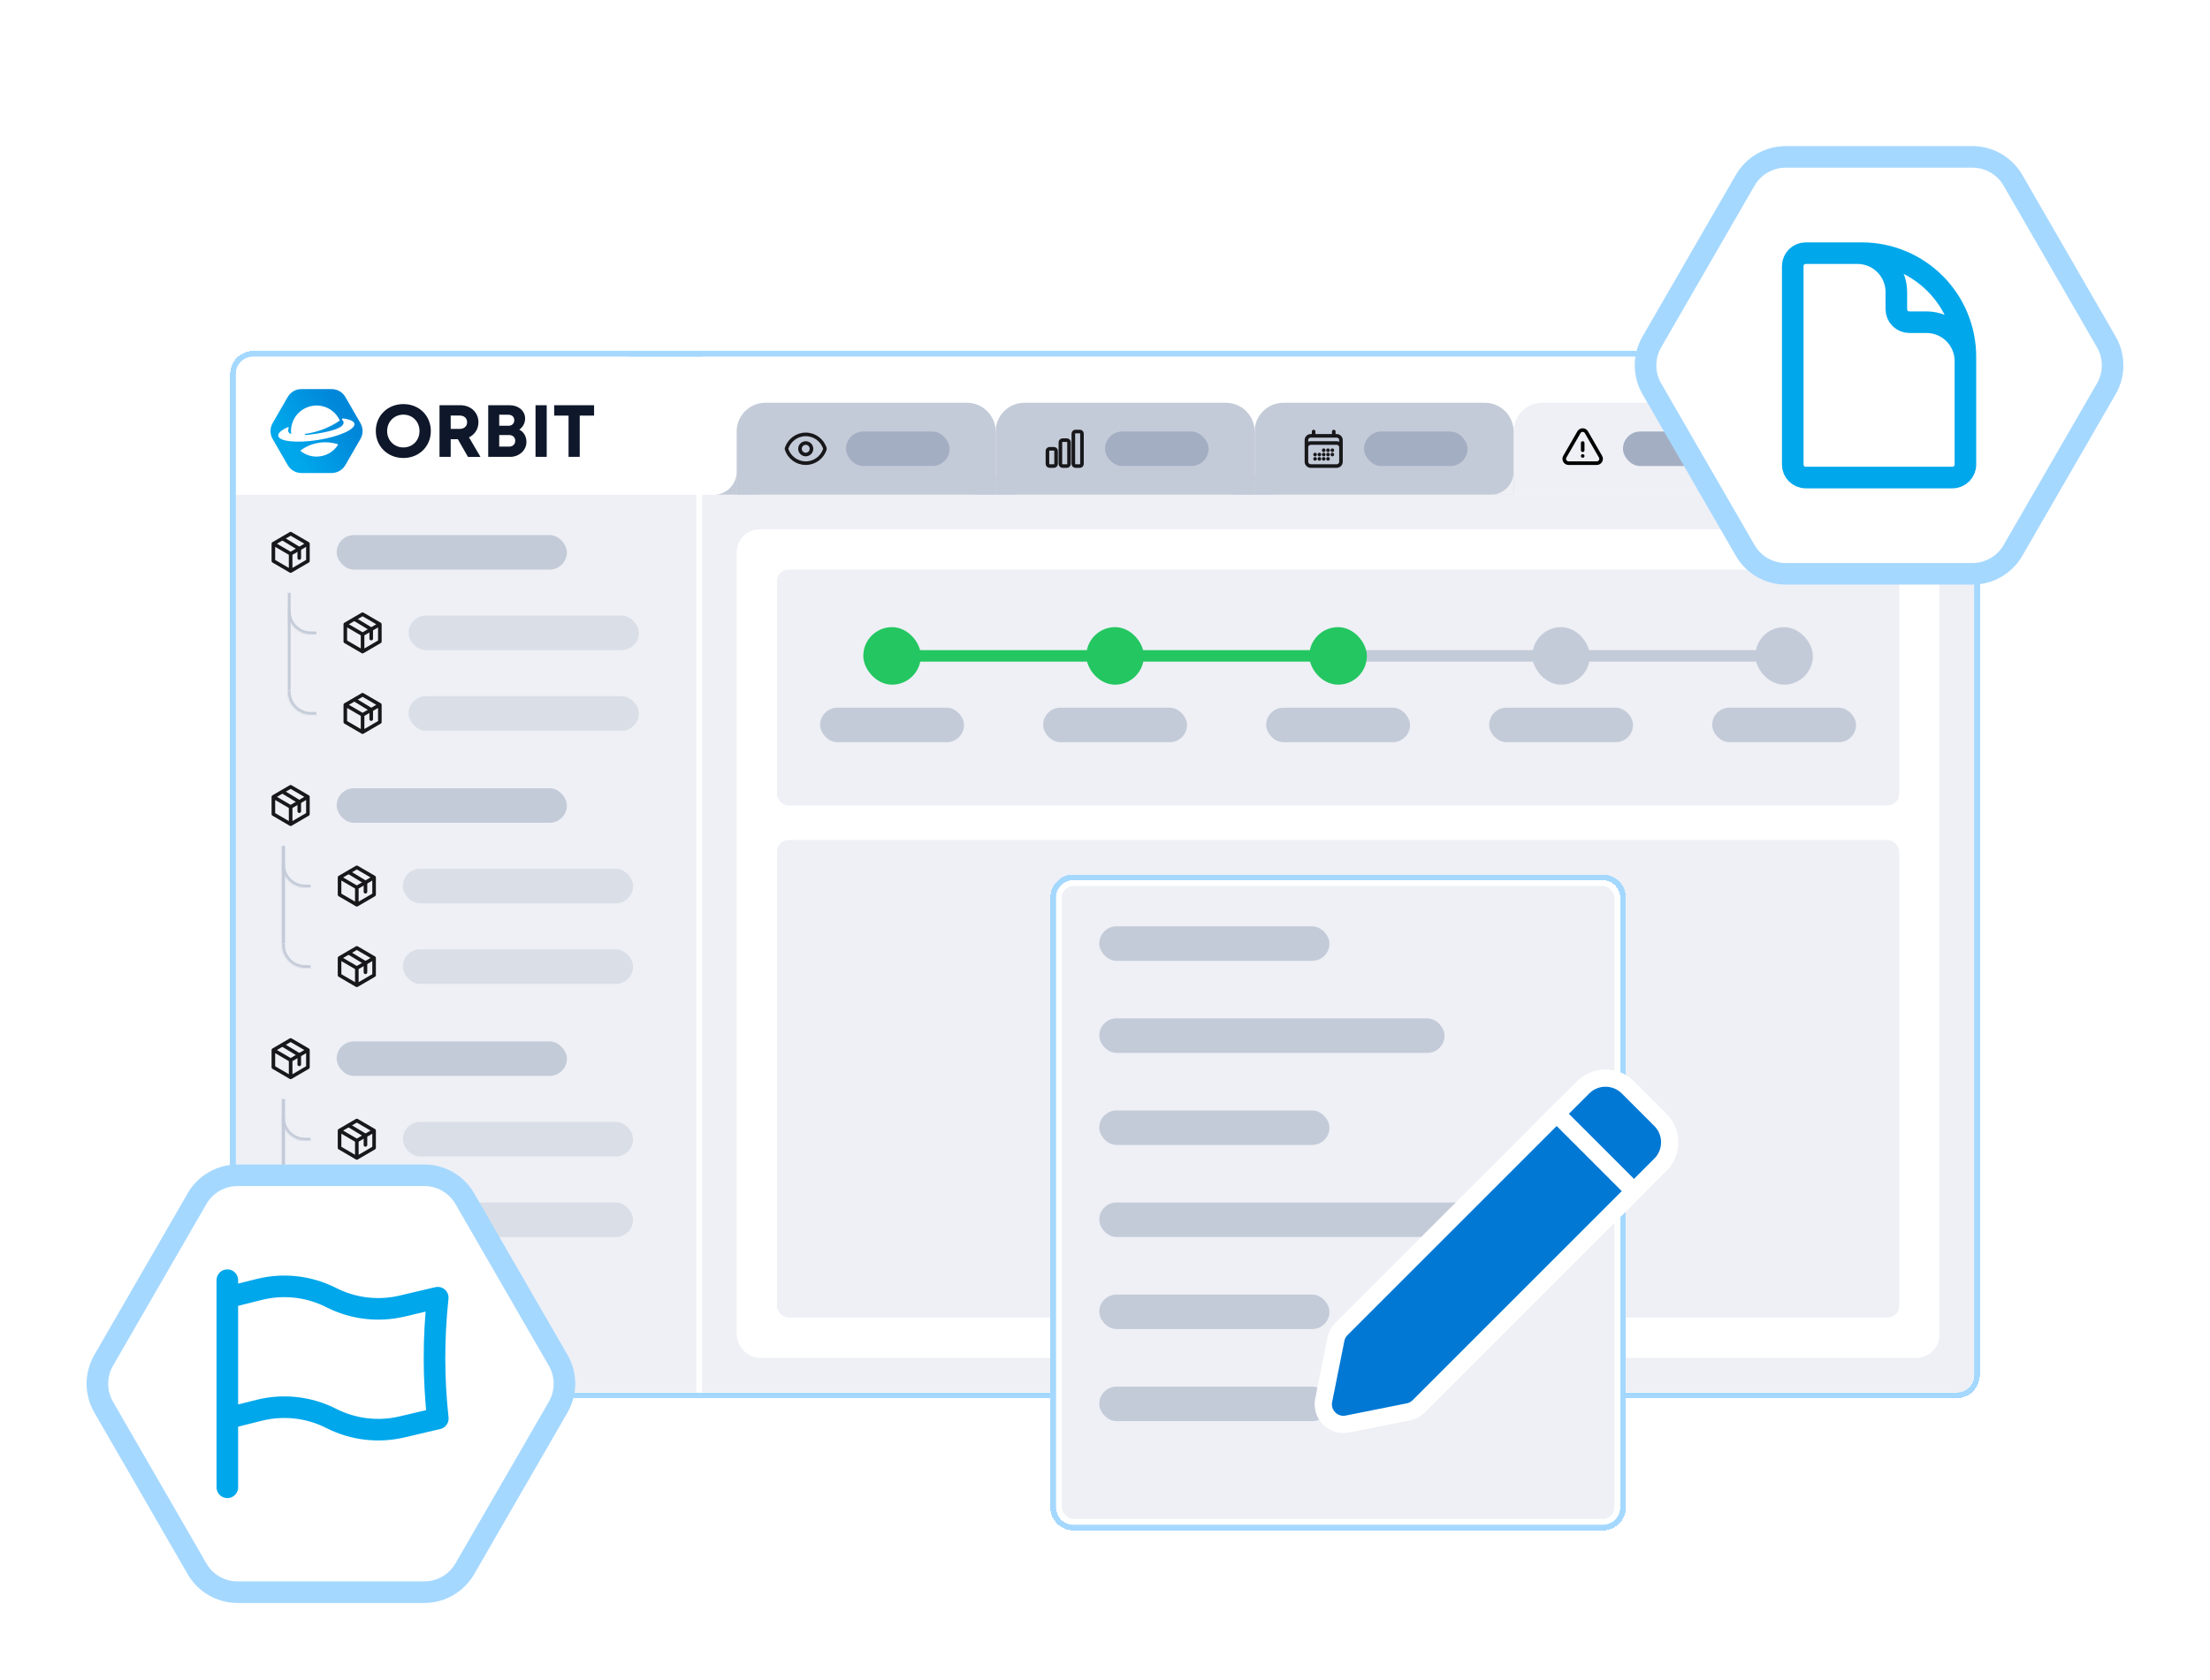 <svg xmlns="http://www.w3.org/2000/svg" fill="none" viewBox="0 0 1536 1168" height="1168" width="1536">
<g clip-path="url(#clip0_4610_17514)">
<rect fill="white" height="1168" width="1536"></rect>
<g filter="url(#filter0_d_4610_17514)">
<path shape-rendering="crispEdges" fill="white" d="M160 236C160 227.163 167.163 220 176 220H1360C1368.84 220 1376 227.163 1376 236V932C1376 940.837 1368.84 948 1360 948H176C167.163 948 160 940.837 160 932V236Z"></path>
<path shape-rendering="crispEdges" stroke-width="4" stroke="#A5D8FF" d="M176 222H1360C1367.73 222 1374 228.268 1374 236V932C1374 939.732 1367.73 946 1360 946H176C168.268 946 162 939.732 162 932V236C162 228.268 168.268 222 176 222Z"></path>
<g clip-path="url(#clip1_4610_17514)">
<rect fill="white" rx="12" height="720" width="1208" y="224" x="164"></rect>
<g clip-path="url(#clip2_4610_17514)">
<rect fill="white" transform="translate(164 224)" height="96" width="272"></rect>
<path fill="#0F172A" d="M261.195 275.668C261.195 265.007 269.399 256.93 280.356 256.93C291.312 256.93 299.431 264.964 299.431 275.668C299.431 286.371 291.27 294.406 280.356 294.406C269.441 294.406 261.195 286.329 261.195 275.668ZM291.562 275.671C291.562 269.156 286.754 264.267 280.356 264.267C273.957 264.267 269.065 269.208 269.065 275.671C269.065 282.135 273.957 287.076 280.356 287.076C286.754 287.076 291.562 282.183 291.562 275.671Z"></path>
<path fill="#0F172A" d="M318.228 281.369H313.245V293.624H305.476V257.719H319.968C327.159 257.719 332.522 262.669 332.522 269.597C332.522 274.295 329.947 278.132 325.977 280.051L333.921 293.627H325.243L318.228 281.372V281.369ZM313.245 274.191H319.462C322.711 274.191 324.653 272.237 324.653 269.542C324.653 266.848 322.711 264.893 319.462 264.893H313.245V274.191Z"></path>
<path fill="#0F172A" d="M360.924 274.684C364.096 276.347 365.895 279.463 365.895 283.261C365.895 289.02 360.83 293.624 354.591 293.624H339.329V257.719H354.175C360.369 257.719 364.969 261.67 364.969 266.951C364.969 270.039 363.453 272.915 360.921 274.688L360.924 274.684ZM353.86 286.495C356.415 286.495 358.1 284.807 358.1 282.446C358.1 280.086 356.415 278.44 353.86 278.44H346.965V286.495H353.863H353.86ZM357.438 268.162C357.438 265.909 355.876 264.335 353.438 264.335H346.965V271.993H353.438C355.886 271.993 357.438 270.409 357.438 268.166V268.162Z"></path>
<path fill="#0F172A" d="M372.209 257.715H379.977V293.62H372.209V257.715Z"></path>
<path fill="#0F172A" d="M412.906 264.925H402.923V293.623H395.154V264.925H385.172V257.715H412.909V264.925H412.906Z"></path>
<path fill="url(#paint0_linear_4610_17514)" d="M240.104 252.114L245.278 261.077L250.453 270.04C252.521 273.621 252.521 277.718 250.453 281.299L245.278 290.262L240.104 299.225C238.036 302.806 234.487 304.854 230.352 304.854H220.002H209.653C205.517 304.854 201.968 302.806 199.9 299.225L194.726 290.262L189.551 281.299C187.483 277.718 187.483 273.621 189.551 270.04L194.726 261.077L199.9 252.114C201.968 248.533 205.517 246.484 209.653 246.484H220.002H230.352C234.487 246.484 238.036 248.533 240.104 252.114Z" clip-rule="evenodd" fill-rule="evenodd"></path>
<path fill="white" d="M246.353 270.641C246.054 268.755 243.003 267.479 238.273 266.931C237.718 266.866 237.438 267.557 237.867 267.915C238.364 268.327 238.675 268.833 238.769 269.444C239.37 273.226 230.926 275.771 220.281 277.456C217.437 277.907 214.72 278.251 212.259 278.439C212.048 278.456 211.863 278.306 211.831 278.098C211.795 277.874 211.951 277.667 212.175 277.637C220.794 276.472 229.03 273.284 236.189 268.382C234.286 264.158 230.744 260.662 225.992 258.954C217.226 255.802 207.393 260.071 203.699 268.622C202.403 271.622 202.004 274.771 202.368 277.784C201.144 277.293 200.384 276.566 200.225 275.55C200.128 274.94 200.267 274.365 200.611 273.816C200.91 273.346 200.426 272.774 199.92 273.005C195.592 274.988 193.083 277.144 193.382 279.03C193.999 282.929 206.358 284.211 220.982 281.897C235.611 279.579 246.967 274.54 246.35 270.641H246.353Z" clip-rule="evenodd" fill-rule="evenodd"></path>
<path fill="white" d="M234.825 285.458C234.991 285.204 234.867 284.86 234.578 284.769C231.884 283.932 229.017 283.48 226.044 283.48C219.723 283.48 213.879 285.522 209.136 288.98C208.893 289.158 208.886 289.525 209.123 289.71C212.13 292.044 215.905 293.434 220.002 293.434C226.196 293.434 231.647 290.262 234.825 285.458Z" clip-rule="evenodd" fill-rule="evenodd"></path>
</g>
<rect fill="#EEF0F5" transform="translate(164 320)" height="624" width="320"></rect>
<path stroke-linejoin="round" stroke-linecap="round" stroke-width="2.5" stroke="#18181B" d="M196.5 350.5L208 357.461V363.961"></path>
<path stroke-linejoin="round" stroke-linecap="round" stroke-width="2.5" stroke="#18181B" d="M214 354L202 347L190 354M214 354L202 361M214 354V366L202 373M190 354L202 361M190 354V366L202 373M202 361V373"></path>
<rect fill="#C4CBD8" rx="12" height="24" width="160" y="348" x="234"></rect>
<mask fill="white" id="path-15-inside-1_4610_17514">
<path d="M220 400H200V401C200 409.837 207.163 417 216 417H220V400Z"></path>
</mask>
<path mask="url(#path-15-inside-1_4610_17514)" fill="#C4CBD8" d="M220 400H200H220ZM198 401C198 410.941 206.059 419 216 419H220V415H216C208.268 415 202 408.732 202 401H198ZM220 417V400V417ZM198 400V401C198 410.941 206.059 419 216 419V415C208.268 415 202 408.732 202 401V400H198Z"></path>
<path stroke-linejoin="round" stroke-linecap="round" stroke-width="2.5" stroke="#18181B" d="M246.5 406.5L258 413.461V419.961"></path>
<path stroke-linejoin="round" stroke-linecap="round" stroke-width="2.5" stroke="#18181B" d="M264 410L252 403L240 410M264 410L252 417M264 410V422L252 429M240 410L252 417M240 410V422L252 429M252 417V429"></path>
<rect fill="#D9DEE7" rx="12" height="24" width="160" y="404" x="284"></rect>
<mask fill="white" id="path-20-inside-2_4610_17514">
<path d="M220 456H200V457C200 465.837 207.163 473 216 473H220V456Z"></path>
</mask>
<path mask="url(#path-20-inside-2_4610_17514)" fill="#C4CBD8" d="M220 456H200H220ZM198 457C198 466.941 206.059 475 216 475H220V471H216C208.268 471 202 464.732 202 457H198ZM220 473V456V473ZM198 456V457C198 466.941 206.059 475 216 475V471C208.268 471 202 464.732 202 457V456H198Z"></path>
<mask fill="white" id="path-22-inside-3_4610_17514">
<path d="M200 388H216V456H200V388Z"></path>
</mask>
<path mask="url(#path-22-inside-3_4610_17514)" fill="#C4CBD8" d="M202 456V388H198V456H202Z"></path>
<path stroke-linejoin="round" stroke-linecap="round" stroke-width="2.5" stroke="#18181B" d="M246.5 462.5L258 469.461V475.961"></path>
<path stroke-linejoin="round" stroke-linecap="round" stroke-width="2.5" stroke="#18181B" d="M264 466L252 459L240 466M264 466L252 473M264 466V478L252 485M240 466L252 473M240 466V478L252 485M252 473V485"></path>
<rect fill="#D9DEE7" rx="12" height="24" width="160" y="460" x="284"></rect>
<mask fill="white" id="path-27-inside-4_4610_17514">
<path d="M196 564H212V632H196V564Z"></path>
</mask>
<path mask="url(#path-27-inside-4_4610_17514)" fill="#C4CBD8" d="M198 632V564H194V632H198Z"></path>
<path stroke-linejoin="round" stroke-linecap="round" stroke-width="2.5" stroke="#18181B" d="M196.5 526.5L208 533.461V539.961"></path>
<path stroke-linejoin="round" stroke-linecap="round" stroke-width="2.5" stroke="#18181B" d="M214 530L202 523L190 530M214 530L202 537M214 530V542L202 549M190 530L202 537M190 530V542L202 549M202 537V549"></path>
<rect fill="#C4CBD8" rx="12" height="24" width="160" y="524" x="234"></rect>
<mask fill="white" id="path-32-inside-5_4610_17514">
<path d="M216 576H196V577C196 585.837 203.163 593 212 593H216V576Z"></path>
</mask>
<path mask="url(#path-32-inside-5_4610_17514)" fill="#C4CBD8" d="M216 576H196H216ZM194 577C194 586.941 202.059 595 212 595H216V591H212C204.268 591 198 584.732 198 577H194ZM216 593V576V593ZM194 576V577C194 586.941 202.059 595 212 595V591C204.268 591 198 584.732 198 577V576H194Z"></path>
<path stroke-linejoin="round" stroke-linecap="round" stroke-width="2.5" stroke="#18181B" d="M242.5 582.5L254 589.461V595.961"></path>
<path stroke-linejoin="round" stroke-linecap="round" stroke-width="2.5" stroke="#18181B" d="M260 586L248 579L236 586M260 586L248 593M260 586V598L248 605M236 586L248 593M236 586V598L248 605M248 593V605"></path>
<rect fill="#D9DEE7" rx="12" height="24" width="160" y="580" x="280"></rect>
<mask fill="white" id="path-37-inside-6_4610_17514">
<path d="M216 632H196V633C196 641.837 203.163 649 212 649H216V632Z"></path>
</mask>
<path mask="url(#path-37-inside-6_4610_17514)" fill="#C4CBD8" d="M216 632H196H216ZM194 633C194 642.941 202.059 651 212 651H216V647H212C204.268 647 198 640.732 198 633H194ZM216 649V632V649ZM194 632V633C194 642.941 202.059 651 212 651V647C204.268 647 198 640.732 198 633V632H194Z"></path>
<mask fill="white" id="path-39-inside-7_4610_17514">
<path d="M196 564H212V632H196V564Z"></path>
</mask>
<path mask="url(#path-39-inside-7_4610_17514)" fill="#C4CBD8" d="M198 632V564H194V632H198Z"></path>
<path stroke-linejoin="round" stroke-linecap="round" stroke-width="2.5" stroke="#18181B" d="M242.5 638.5L254 645.461V651.961"></path>
<path stroke-linejoin="round" stroke-linecap="round" stroke-width="2.5" stroke="#18181B" d="M260 642L248 635L236 642M260 642L248 649M260 642V654L248 661M236 642L248 649M236 642V654L248 661M248 649V661"></path>
<rect fill="#D9DEE7" rx="12" height="24" width="160" y="636" x="280"></rect>
<mask fill="white" id="path-44-inside-8_4610_17514">
<path d="M196 740H212V808H196V740Z"></path>
</mask>
<path mask="url(#path-44-inside-8_4610_17514)" fill="#C4CBD8" d="M198 808V740H194V808H198Z"></path>
<path stroke-linejoin="round" stroke-linecap="round" stroke-width="2.5" stroke="#18181B" d="M196.5 702.5L208 709.461V715.961"></path>
<path stroke-linejoin="round" stroke-linecap="round" stroke-width="2.5" stroke="#18181B" d="M214 706L202 699L190 706M214 706L202 713M214 706V718L202 725M190 706L202 713M190 706V718L202 725M202 713V725"></path>
<rect fill="#C4CBD8" rx="12" height="24" width="160" y="700" x="234"></rect>
<mask fill="white" id="path-49-inside-9_4610_17514">
<path d="M216 752H196V753C196 761.837 203.163 769 212 769H216V752Z"></path>
</mask>
<path mask="url(#path-49-inside-9_4610_17514)" fill="#C4CBD8" d="M216 752H196H216ZM194 753C194 762.941 202.059 771 212 771H216V767H212C204.268 767 198 760.732 198 753H194ZM216 769V752V769ZM194 752V753C194 762.941 202.059 771 212 771V767C204.268 767 198 760.732 198 753V752H194Z"></path>
<path stroke-linejoin="round" stroke-linecap="round" stroke-width="2.5" stroke="#18181B" d="M242.5 758.5L254 765.461V771.961"></path>
<path stroke-linejoin="round" stroke-linecap="round" stroke-width="2.5" stroke="#18181B" d="M260 762L248 755L236 762M260 762L248 769M260 762V774L248 781M236 762L248 769M236 762V774L248 781M248 769V781"></path>
<rect fill="#D9DEE7" rx="12" height="24" width="160" y="756" x="280"></rect>
<mask fill="white" id="path-54-inside-10_4610_17514">
<path d="M216 808H196V809C196 817.837 203.163 825 212 825H216V808Z"></path>
</mask>
<path mask="url(#path-54-inside-10_4610_17514)" fill="#C4CBD8" d="M216 808H196H216ZM194 809C194 818.941 202.059 827 212 827H216V823H212C204.268 823 198 816.732 198 809H194ZM216 825V808V825ZM194 808V809C194 818.941 202.059 827 212 827V823C204.268 823 198 816.732 198 809V808H194Z"></path>
<mask fill="white" id="path-56-inside-11_4610_17514">
<path d="M196 740H212V808H196V740Z"></path>
</mask>
<path mask="url(#path-56-inside-11_4610_17514)" fill="#C4CBD8" d="M198 808V740H194V808H198Z"></path>
<path stroke-linejoin="round" stroke-linecap="round" stroke-width="2.5" stroke="#18181B" d="M242.5 814.5L254 821.461V827.961"></path>
<path stroke-linejoin="round" stroke-linecap="round" stroke-width="2.5" stroke="#18181B" d="M260 818L248 811L236 818M260 818L248 825M260 818V830L248 837M236 818L248 825M236 818V830L248 837M248 825V837"></path>
<rect fill="#D9DEE7" rx="12" height="24" width="160" y="812" x="280"></rect>
<rect fill="white" transform="translate(488 224)" height="96" width="884"></rect>
<path fill="#C4CBD8" d="M1052 320V304C1052 312.837 1044.84 320 1036 320H1052Z" clip-rule="evenodd" fill-rule="evenodd"></path>
<path fill="#EEF0F5" d="M1052 276C1052 264.954 1060.95 256 1072 256H1212C1223.05 256 1232 264.954 1232 276V320H1052V276Z"></path>
<path stroke-linejoin="round" stroke-linecap="round" stroke-width="2.5" stroke="black" d="M1100 284V289M1087.6 293.501C1086.44 295.501 1087.89 298 1090.19 298H1109.81C1112.11 298 1113.56 295.501 1112.4 293.501L1102.6 276.504C1101.44 274.504 1098.56 274.504 1097.4 276.504L1087.6 293.501ZM1100 293H1100.01V293.011H1100V293Z"></path>
<rect fill="#A4AEC3" rx="12" height="24" width="72" y="276" x="1128"></rect>
<path fill="#EEF0F5" d="M1232 320V304C1232 312.837 1239.16 320 1248 320H1232Z" clip-rule="evenodd" fill-rule="evenodd"></path>
<path fill="#C4CBD8" d="M872 320V304C872 312.837 864.837 320 856 320H872Z" clip-rule="evenodd" fill-rule="evenodd"></path>
<path fill="#C4CBD8" d="M872 320V304C872 312.837 879.163 320 888 320H872Z" clip-rule="evenodd" fill-rule="evenodd"></path>
<path fill="#C4CBD8" d="M872 276C872 264.954 880.954 256 892 256H1032C1043.05 256 1052 264.954 1052 276V320H872V276Z"></path>
<path stroke-linejoin="round" stroke-linecap="round" stroke-width="2.5" stroke="#18181B" d="M913 276V279M927 276V279M908 297V282C908 281.204 908.316 280.441 908.879 279.879C909.441 279.316 910.204 279 911 279H929C929.796 279 930.559 279.316 931.121 279.879C931.684 280.441 932 281.204 932 282V297M908 297C908 297.796 908.316 298.559 908.879 299.121C909.441 299.684 910.204 300 911 300H929C929.796 300 930.559 299.684 931.121 299.121C931.684 298.559 932 297.796 932 297M908 297V287C908 286.204 908.316 285.441 908.879 284.879C909.441 284.316 910.204 284 911 284H929C929.796 284 930.559 284.316 931.121 284.879C931.684 285.441 932 286.204 932 287V297M920 289H920.011V289.011H920V289ZM920 292H920.011V292.011H920V292ZM920 295H920.011V295.011H920V295ZM917 292H917.011V292.011H917V292ZM917 295H917.011V295.011H917V295ZM914 292H914.011V292.011H914V292ZM914 295H914.011V295.011H914V295ZM923 289H923.011V289.011H923V289ZM923 292H923.011V292.011H923V292ZM923 295H923.011V295.011H923V295ZM926 289H926.011V289.011H926V289ZM926 292H926.011V292.011H926V292Z"></path>
<rect fill="#A4AEC3" rx="12" height="24" width="72" y="276" x="948"></rect>
<path fill="#EEF0F5" d="M1052 320V304C1052 312.837 1044.84 320 1036 320H1052Z" clip-rule="evenodd" fill-rule="evenodd"></path>
<path fill="#C4CBD8" d="M692 320V304C692 312.837 684.837 320 676 320H692Z" clip-rule="evenodd" fill-rule="evenodd"></path>
<path fill="#C4CBD8" d="M692 320V304C692 312.837 699.163 320 708 320H692Z" clip-rule="evenodd" fill-rule="evenodd"></path>
<path fill="#C4CBD8" d="M692 276C692 264.954 700.954 256 712 256H852C863.046 256 872 264.954 872 276V320H692V276Z"></path>
<path stroke-linejoin="round" stroke-linecap="round" stroke-width="2.5" stroke="#18181B" d="M728 289.5C728 288.672 728.672 288 729.5 288H732.5C733.328 288 734 288.672 734 289.5V298.5C734 299.328 733.328 300 732.5 300H729.5C729.102 300 728.721 299.842 728.44 299.561C728.158 299.279 728 298.898 728 298.5V289.5ZM737 283.5C737 282.672 737.672 282 738.5 282H741.5C742.328 282 743 282.672 743 283.5V298.5C743 299.328 742.328 300 741.5 300H738.5C738.102 300 737.721 299.842 737.44 299.561C737.158 299.279 737 298.898 737 298.5V283.5ZM746 277.5C746 276.672 746.672 276 747.5 276H750.5C751.328 276 752 276.672 752 277.5V298.5C752 299.328 751.328 300 750.5 300H747.5C747.102 300 746.721 299.842 746.44 299.561C746.158 299.279 746 298.898 746 298.5V277.5Z"></path>
<rect fill="#A4AEC3" rx="12" height="24" width="72" y="276" x="768"></rect>
<path fill="#C4CBD8" d="M872 320V304C872 312.837 864.837 320 856 320H872Z" clip-rule="evenodd" fill-rule="evenodd"></path>
<path fill="#C4CBD8" d="M512 320V304C512 312.837 504.837 320 496 320H512Z" clip-rule="evenodd" fill-rule="evenodd"></path>
<path fill="#C4CBD8" d="M512 320V304C512 312.837 519.163 320 528 320H512Z" clip-rule="evenodd" fill-rule="evenodd"></path>
<path fill="#C4CBD8" d="M512 276C512 264.954 520.954 256 532 256H672C683.046 256 692 264.954 692 276V320H512V276Z"></path>
<path stroke-linejoin="round" stroke-linecap="round" stroke-width="2.5" stroke="#18181B" d="M546.715 288.429C546.623 288.153 546.623 287.854 546.715 287.577C548.564 282.013 553.813 278 560 278C566.184 278 571.431 282.009 573.284 287.571C573.377 287.847 573.377 288.145 573.284 288.423C571.436 293.987 566.187 298 560 298C553.816 298 548.568 293.991 546.715 288.429Z"></path>
<path stroke-linejoin="round" stroke-linecap="round" stroke-width="2.5" stroke="#18181B" d="M564 288C564 289.061 563.578 290.078 562.828 290.828C562.078 291.579 561.061 292 560 292C558.939 292 557.922 291.579 557.171 290.828C556.421 290.078 556 289.061 556 288C556 286.939 556.421 285.922 557.171 285.172C557.922 284.421 558.939 284 560 284C561.061 284 562.078 284.421 562.828 285.172C563.578 285.922 564 286.939 564 288Z"></path>
<rect fill="#A4AEC3" rx="12" height="24" width="72" y="276" x="588"></rect>
<path fill="#C4CBD8" d="M692 320V304C692 312.837 684.837 320 676 320H692Z" clip-rule="evenodd" fill-rule="evenodd"></path>
<rect fill="#EEF0F5" transform="translate(488 320)" height="624" width="884"></rect>
<rect fill="white" rx="14" height="572" width="832" y="346" x="514"></rect>
<rect stroke-width="4" stroke="white" rx="14" height="572" width="832" y="346" x="514"></rect>
<rect fill="#EEF0F5" rx="8" height="164" width="780" y="372" x="540"></rect>
<rect fill="#C4CBD8" rx="20" height="40" width="40" y="412" x="1220"></rect>
<rect fill="#C4CBD8" height="8" width="117" y="428" x="1104"></rect>
<rect fill="#C4CBD8" rx="20" height="40" width="40" y="412" x="1065"></rect>
<rect fill="#C4CBD8" height="8" width="117" y="428" x="949"></rect>
<rect stroke-width="4" stroke="#23C661" fill="#23C661" rx="18" height="36" width="36" y="414" x="912"></rect>
<rect fill="#23C661" height="8" width="117" y="428" x="794"></rect>
<rect stroke-width="4" stroke="#23C661" fill="#23C661" rx="18" height="36" width="36" y="414" x="757"></rect>
<rect fill="#23C661" height="8" width="117" y="428" x="639"></rect>
<rect stroke-width="4" stroke="#23C661" fill="#23C661" rx="18" height="36" width="36" y="414" x="602"></rect>
<rect fill="#C4CBD8" rx="12" height="24" width="100" y="468" x="570"></rect>
<rect fill="#C4CBD8" rx="12" height="24" width="100" y="468" x="725"></rect>
<rect fill="#C4CBD8" rx="12" height="24" width="100" y="468" x="880"></rect>
<rect fill="#C4CBD8" rx="12" height="24" width="100" y="468" x="1035"></rect>
<rect fill="#C4CBD8" rx="12" height="24" width="100" y="468" x="1190"></rect>
<rect fill="#EEF0F5" rx="8" height="332" width="780" y="560" x="540"></rect>
</g>
</g>
<g filter="url(#filter1_d_4610_17514)">
<path shape-rendering="crispEdges" fill="white" d="M730 600C730 591.163 737.163 584 746 584H1114C1122.84 584 1130 591.163 1130 600V1024C1130 1032.84 1122.84 1040 1114 1040H746C737.163 1040 730 1032.84 730 1024V600Z"></path>
<path shape-rendering="crispEdges" stroke-width="4" stroke="#A5D8FF" d="M746 586H1114C1121.73 586 1128 592.268 1128 600V1024C1128 1031.73 1121.73 1038 1114 1038H746C738.268 1038 732 1031.73 732 1024V600C732 592.268 738.268 586 746 586Z"></path>
<rect fill="#EEF0F5" rx="10" height="444" width="388" y="590" x="736"></rect>
<rect stroke-width="4" stroke="white" rx="10" height="444" width="388" y="590" x="736"></rect>
<rect fill="#C4CBD8" rx="12" height="24" width="160" y="620" x="764"></rect>
<rect fill="#C4CBD8" rx="12" height="24" width="240" y="684" x="764"></rect>
<rect fill="#C4CBD8" rx="12" height="24" width="160" y="748" x="764"></rect>
<rect fill="#C4CBD8" rx="12" height="24" width="334" y="812" x="764"></rect>
<rect fill="#C4CBD8" rx="12" height="24" width="160" y="876" x="764"></rect>
<rect fill="#C4CBD8" rx="12" height="24" width="160" y="940" x="764"></rect>
</g>
<g filter="url(#filter2_d_4610_17514)">
<path stroke-width="12" stroke="white" fill="#0078D4" d="M1122.92 808.329L1127.17 812.572L1131.41 808.329L1154.04 785.702C1162.63 777.11 1162.63 763.181 1154.04 754.589L1131.41 731.962C1122.82 723.37 1108.89 723.37 1100.3 731.962L1077.67 754.589L1073.43 758.832L1077.67 763.074L1122.92 808.329Z"></path>
<path stroke-width="12" stroke="white" fill="#0078D4" d="M1086.15 754.589L1081.91 750.347L1077.67 754.589L932.304 899.955C930.349 901.909 929.017 904.398 928.475 907.109L919.99 949.535C918.03 959.331 926.667 967.968 936.463 966.009L978.89 957.524C981.6 956.982 984.089 955.649 986.044 953.695L1131.41 808.33L1135.65 804.087L1131.41 799.844L1086.15 754.589Z"></path>
</g>
<g filter="url(#filter3_d_4610_17514)">
<path stroke-width="15" stroke="#A5D8FF" fill="white" d="M1148.04 213.75L1212.95 101.33C1218.75 91.274 1229.48 85.079 1241.09 85.079H1370.91C1382.52 85.079 1393.25 91.274 1399.05 101.33L1463.96 213.75C1469.76 223.806 1469.76 236.194 1463.96 246.25L1399.05 358.67C1393.25 368.726 1382.52 374.92 1370.91 374.92H1241.09C1229.48 374.92 1218.75 368.726 1212.95 358.67L1148.04 246.25C1142.24 236.194 1142.24 223.806 1148.04 213.75Z"></path>
<path stroke-linejoin="round" stroke-linecap="round" stroke-width="15" stroke="#00A7EB" d="M1366 248V227C1366 219.839 1363.16 212.972 1358.09 207.908C1353.03 202.845 1346.16 200 1339 200H1327C1324.61 200 1322.32 199.052 1320.64 197.364C1318.95 195.676 1318 193.387 1318 191V179C1318 171.839 1315.16 164.972 1310.09 159.908C1305.03 154.845 1298.16 152 1291 152H1276M1294 152H1255C1250.03 152 1246 156.032 1246 161V299C1246 303.968 1250.03 308 1255 308H1357C1361.97 308 1366 303.968 1366 299V224C1366 204.904 1358.41 186.591 1344.91 173.088C1331.41 159.586 1313.1 152 1294 152Z"></path>
</g>
<g filter="url(#filter4_d_4610_17514)">
<path stroke-width="15" stroke="#A5D8FF" fill="white" d="M72.042 921.75L136.948 809.33C142.754 799.274 153.483 793.08 165.094 793.08H294.906C306.517 793.08 317.246 799.274 323.052 809.33L387.958 921.75C393.763 931.806 393.763 944.194 387.958 954.25L323.052 1066.67C317.246 1076.73 306.517 1082.92 294.906 1082.92H165.094C153.483 1082.92 142.754 1076.73 136.948 1066.67L72.042 954.25C66.237 944.194 66.237 931.806 72.042 921.75Z"></path>
<path stroke-linejoin="round" stroke-linecap="round" stroke-width="15" stroke="#00A7EB" d="M158 866V878M158 878L180.16 872.456C196.835 868.288 214.451 870.224 229.824 877.912L230.688 878.344C245.75 885.874 262.975 887.887 279.368 884.032L304.248 878.176C301.224 906.092 301.237 934.255 304.288 962.168L279.376 968.024C262.982 971.884 245.753 969.874 230.688 962.344L229.824 961.912C214.451 954.224 196.835 952.288 180.16 956.456L158 962M158 878V962M158 1010V962"></path>
</g>
</g>
<defs>
<filter color-interpolation-filters="sRGB" filterUnits="userSpaceOnUse" height="856" width="1344" y="180" x="96" id="filter0_d_4610_17514">
<feFlood result="BackgroundImageFix" flood-opacity="0"></feFlood>
<feColorMatrix result="hardAlpha" values="0 0 0 0 0 0 0 0 0 0 0 0 0 0 0 0 0 0 127 0" type="matrix" in="SourceAlpha"></feColorMatrix>
<feOffset dy="24"></feOffset>
<feGaussianBlur stdDeviation="32"></feGaussianBlur>
<feComposite operator="out" in2="hardAlpha"></feComposite>
<feColorMatrix values="0 0 0 0 0 0 0 0 0 0.351 0 0 0 0 0.619 0 0 0 0.3 0" type="matrix"></feColorMatrix>
<feBlend result="effect1_dropShadow_4610_17514" in2="BackgroundImageFix" mode="normal"></feBlend>
<feBlend result="shape" in2="effect1_dropShadow_4610_17514" in="SourceGraphic" mode="normal"></feBlend>
</filter>
<filter color-interpolation-filters="sRGB" filterUnits="userSpaceOnUse" height="584" width="528" y="544" x="666" id="filter1_d_4610_17514">
<feFlood result="BackgroundImageFix" flood-opacity="0"></feFlood>
<feColorMatrix result="hardAlpha" values="0 0 0 0 0 0 0 0 0 0 0 0 0 0 0 0 0 0 127 0" type="matrix" in="SourceAlpha"></feColorMatrix>
<feOffset dy="24"></feOffset>
<feGaussianBlur stdDeviation="32"></feGaussianBlur>
<feComposite operator="out" in2="hardAlpha"></feComposite>
<feColorMatrix values="0 0 0 0 0 0 0 0 0 0.351 0 0 0 0 0.619 0 0 0 0.3 0" type="matrix"></feColorMatrix>
<feBlend result="effect1_dropShadow_4610_17514" in2="BackgroundImageFix" mode="normal"></feBlend>
<feBlend result="shape" in2="effect1_dropShadow_4610_17514" in="SourceGraphic" mode="normal"></feBlend>
</filter>
<filter color-interpolation-filters="sRGB" filterUnits="userSpaceOnUse" height="393.586" width="393.588" y="679.52" x="836.892" id="filter2_d_4610_17514">
<feFlood result="BackgroundImageFix" flood-opacity="0"></feFlood>
<feColorMatrix result="hardAlpha" values="0 0 0 0 0 0 0 0 0 0 0 0 0 0 0 0 0 0 127 0" type="matrix" in="SourceAlpha"></feColorMatrix>
<feOffset dy="24"></feOffset>
<feGaussianBlur stdDeviation="32"></feGaussianBlur>
<feComposite operator="out" in2="hardAlpha"></feComposite>
<feColorMatrix values="0 0 0 0 0 0 0 0 0 0.351 0 0 0 0 0.619 0 0 0 0.3 0" type="matrix"></feColorMatrix>
<feBlend result="effect1_dropShadow_4610_17514" in2="BackgroundImageFix" mode="normal"></feBlend>
<feBlend result="shape" in2="effect1_dropShadow_4610_17514" in="SourceGraphic" mode="normal"></feBlend>
</filter>
<filter color-interpolation-filters="sRGB" filterUnits="userSpaceOnUse" height="528" width="528" y="-10" x="1042" id="filter3_d_4610_17514">
<feFlood result="BackgroundImageFix" flood-opacity="0"></feFlood>
<feColorMatrix result="hardAlpha" values="0 0 0 0 0 0 0 0 0 0 0 0 0 0 0 0 0 0 127 0" type="matrix" in="SourceAlpha"></feColorMatrix>
<feOffset dy="24"></feOffset>
<feGaussianBlur stdDeviation="32"></feGaussianBlur>
<feComposite operator="out" in2="hardAlpha"></feComposite>
<feColorMatrix values="0 0 0 0 0 0 0 0 0 0.351 0 0 0 0 0.619 0 0 0 0.3 0" type="matrix"></feColorMatrix>
<feBlend result="effect1_dropShadow_4610_17514" in2="BackgroundImageFix" mode="normal"></feBlend>
<feBlend result="shape" in2="effect1_dropShadow_4610_17514" in="SourceGraphic" mode="normal"></feBlend>
</filter>
<filter color-interpolation-filters="sRGB" filterUnits="userSpaceOnUse" height="528" width="528" y="698" x="-34" id="filter4_d_4610_17514">
<feFlood result="BackgroundImageFix" flood-opacity="0"></feFlood>
<feColorMatrix result="hardAlpha" values="0 0 0 0 0 0 0 0 0 0 0 0 0 0 0 0 0 0 127 0" type="matrix" in="SourceAlpha"></feColorMatrix>
<feOffset dy="24"></feOffset>
<feGaussianBlur stdDeviation="32"></feGaussianBlur>
<feComposite operator="out" in2="hardAlpha"></feComposite>
<feColorMatrix values="0 0 0 0 0 0 0 0 0 0.351 0 0 0 0 0.619 0 0 0 0.3 0" type="matrix"></feColorMatrix>
<feBlend result="effect1_dropShadow_4610_17514" in2="BackgroundImageFix" mode="normal"></feBlend>
<feBlend result="shape" in2="effect1_dropShadow_4610_17514" in="SourceGraphic" mode="normal"></feBlend>
</filter>
<linearGradient gradientUnits="userSpaceOnUse" y2="264.2" x2="238.37" y1="287.142" x1="201.634" id="paint0_linear_4610_17514">
<stop stop-color="#00A7EB"></stop>
<stop stop-color="#0087D9" offset="1"></stop>
</linearGradient>
<clipPath id="clip0_4610_17514">
<rect fill="white" height="1168" width="1536"></rect>
</clipPath>
<clipPath id="clip1_4610_17514">
<rect fill="white" rx="12" height="720" width="1208" y="224" x="164"></rect>
</clipPath>
<clipPath id="clip2_4610_17514">
<rect transform="translate(164 224)" fill="white" height="96" width="272"></rect>
</clipPath>
</defs>
</svg>
